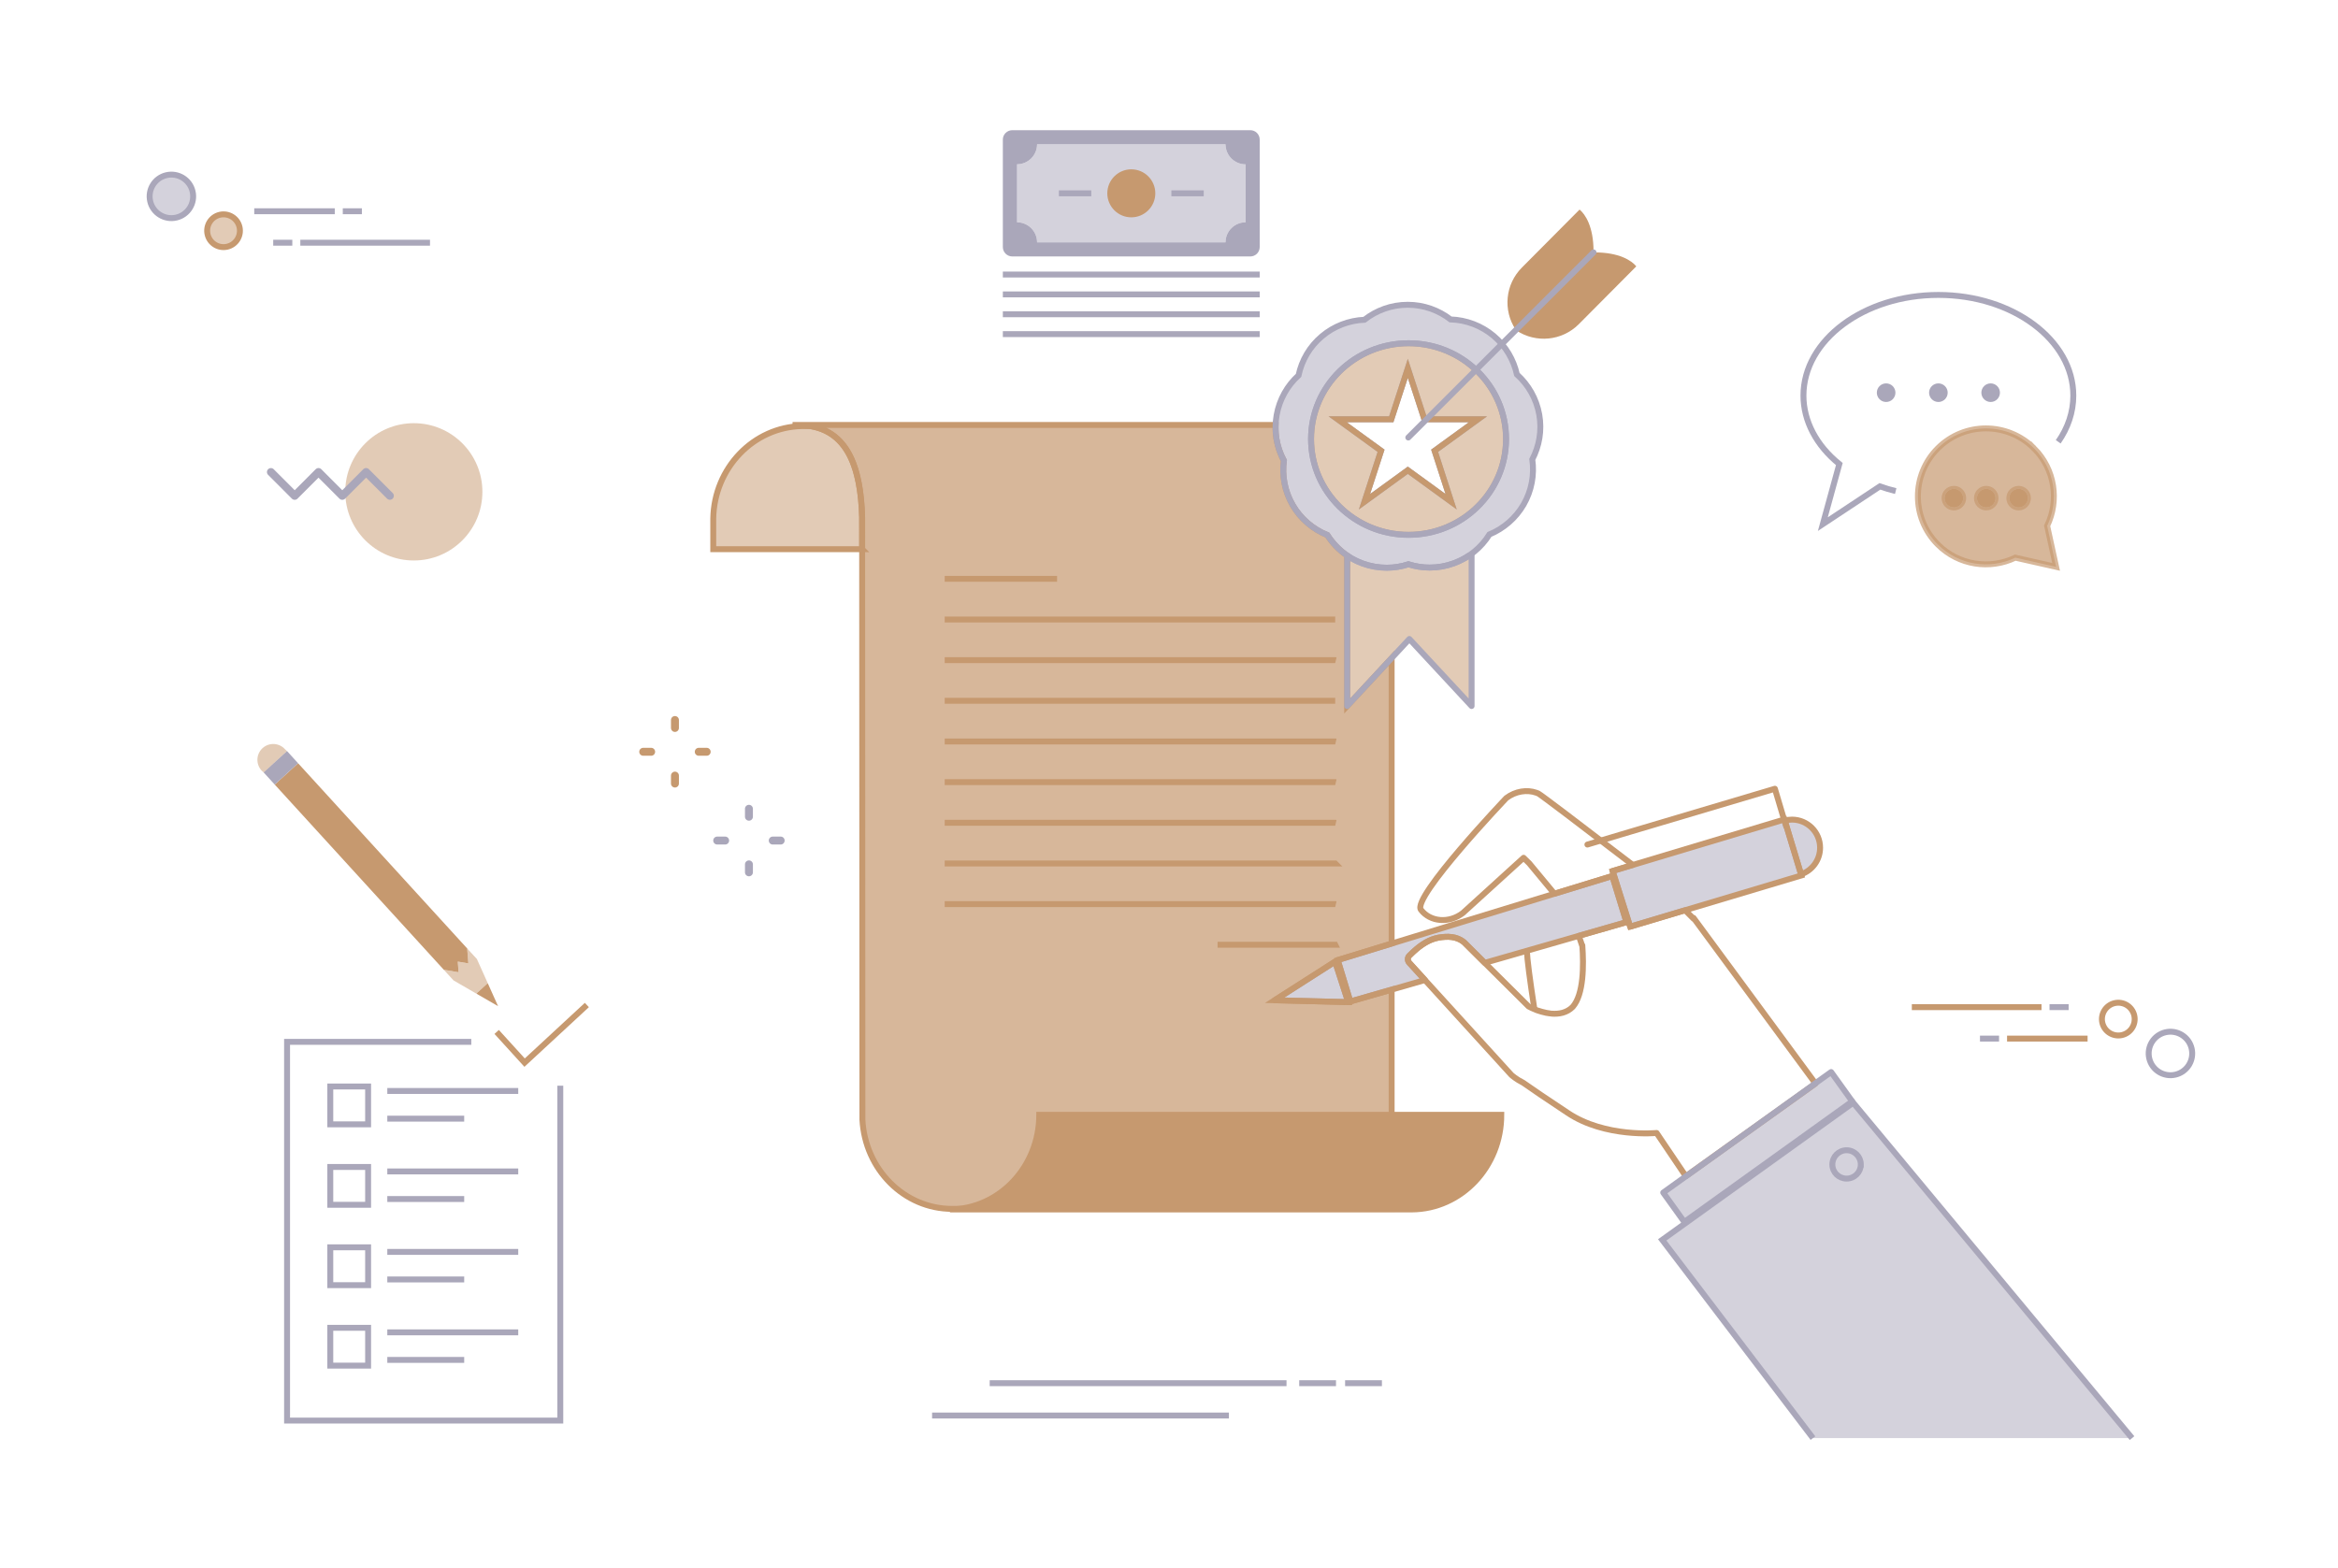 <svg xmlns="http://www.w3.org/2000/svg" width="790" height="530" viewBox="0 0 790 530">
    <g fill="none" fill-rule="evenodd">
        <g>
            <g>
                <g stroke-width="2">
                    <path stroke="#AAA7BA" d="M80.228 19.728c.934 3.956 4.897 6.397 8.85 5.463 3.956-.928 6.39-4.894 5.463-8.844-.932-3.953-4.894-6.4-8.85-5.466-3.954.931-6.4 4.894-5.463 8.847z" transform="translate(50 44) translate(596 294)"/>
                    <path stroke="#C6996F" d="M64.378 7.697c.703 2.975 3.688 4.812 6.66 4.115 2.978-.7 4.815-3.68 4.112-6.662-.706-2.975-3.678-4.822-6.656-4.116-2.975.71-4.816 3.688-4.116 6.663zM0 2.378h43.822H0z" transform="translate(50 44) translate(596 294)"/>
                    <path stroke="#AAA7BA" d="M46.525 2.378h6.46-6.46z" transform="translate(50 44) translate(596 294)"/>
                    <path stroke="#C6996F" d="M59.384 13.01H32.175h27.21z" transform="translate(50 44) translate(596 294)"/>
                    <path stroke="#AAA7BA" d="M29.472 13.01h-6.45 6.45z" transform="translate(50 44) translate(596 294)"/>
                </g>
                <g fill="#AAA7BA" fill-rule="nonzero">
                    <path d="M12.064 5.369c-.356 0-.697-.142-.948-.393-.252-.252-.393-.594-.393-.95V1.342c0-.741.6-1.342 1.34-1.342.74 0 1.341.6 1.341 1.342v2.684c0 .356-.14.698-.392.95-.252.251-.593.393-.948.393zM12.064 24.159c-.356 0-.697-.142-.948-.393-.252-.252-.393-.593-.393-.95v-2.684c0-.741.6-1.342 1.34-1.342.74 0 1.341.6 1.341 1.342v2.684c0 .357-.14.698-.392.95-.252.251-.593.393-.948.393zM4.021 13.421h-2.68C.6 13.421 0 12.821 0 12.08c0-.74.6-1.342 1.34-1.342h2.681c.74 0 1.34.601 1.34 1.342 0 .742-.6 1.342-1.34 1.342zM22.787 13.421h-2.681c-.74 0-1.34-.6-1.34-1.342 0-.74.6-1.342 1.34-1.342h2.68c.741 0 1.341.601 1.341 1.342 0 .742-.6 1.342-1.34 1.342z" transform="translate(50 44) translate(191 228)"/>
                </g>
                <g fill-rule="nonzero" transform="translate(50 44) matrix(-1 0 0 1 113 99)">
                    <ellipse cx="23.17" cy="23.223" fill="#C6996F" opacity=".5" rx="23.17" ry="23.2"/>
                    <path fill="#AAA7BA" d="M63.424 25.922c-.355 0-.696-.14-.948-.393l-7.094-7.104-7.095 7.104c-.251.252-.592.393-.948.393-.355 0-.696-.141-.947-.393l-7.095-7.104-7.095 7.104c-.525.515-1.366.51-1.886-.01-.52-.52-.524-1.362-.01-1.888l8.043-8.053c.252-.251.593-.393.948-.393s.696.142.948.393l7.094 7.104 7.095-7.104c.251-.251.592-.393.948-.393.355 0 .696.142.947.393l7.095 7.104 7.095-7.104c.525-.515 1.366-.51 1.886.01.52.52.524 1.363.01 1.888l-8.043 8.053c-.251.252-.592.394-.948.393z"/>
                </g>
                <g stroke-width="2">
                    <path fill="#AAA7BA" fill-opacity=".5" stroke="#AAA7BA" d="M15.066 5.675c-.929-3.956-4.894-6.397-8.85-5.462-3.95.93-6.391 4.893-5.46 8.843.931 3.953 4.894 6.403 8.847 5.466 3.956-.931 6.403-4.894 5.463-8.847z" transform="translate(50 44) translate(0 15)"/>
                    <path fill="#C6996F" fill-opacity=".5" stroke="#C6996F" d="M30.922 17.706c-.706-2.975-3.688-4.812-6.663-4.115-2.975.703-4.815 3.68-4.112 6.662.706 2.975 3.681 4.822 6.656 4.116 2.975-.706 4.819-3.685 4.119-6.663z" transform="translate(50 44) translate(0 15)"/>
                    <path stroke="#AAA7BA" d="M95.297 23.028H51.475h43.822zM48.772 23.028h-6.456 6.456zM35.91 12.394h27.209-27.21zM65.825 12.394h6.453-6.453z" transform="translate(50 44) translate(0 15)"/>
                </g>
                <g fill="#C6996F" fill-rule="nonzero">
                    <path d="M12.064 5.369c-.356 0-.697-.142-.948-.393-.252-.252-.393-.594-.393-.95V1.342c0-.741.6-1.342 1.34-1.342.74 0 1.341.6 1.341 1.342v2.684c0 .356-.14.698-.392.95-.252.251-.593.393-.948.393zM12.064 24.159c-.356 0-.697-.142-.948-.393-.252-.252-.393-.593-.393-.95v-2.684c0-.741.6-1.342 1.34-1.342.74 0 1.341.6 1.341 1.342v2.684c0 .357-.14.698-.392.95-.252.251-.593.393-.948.393zM4.021 13.421h-2.68C.6 13.421 0 12.821 0 12.08c0-.74.6-1.342 1.34-1.342h2.681c.74 0 1.34.601 1.34 1.342 0 .742-.6 1.342-1.34 1.342zM22.787 13.421h-2.681c-.74 0-1.34-.6-1.34-1.342 0-.74.6-1.342 1.34-1.342h2.68c.741 0 1.341.601 1.341 1.342 0 .742-.6 1.342-1.34 1.342z" transform="translate(50 44) translate(166 198)"/>
                </g>
                <g stroke-width="2">
                    <path stroke="#AAA7BA" d="M92.322 27.931L92.322 141.106 0 141.106 0 13.113 62.244 13.113" transform="translate(50 44) translate(47 295)"/>
                    <path stroke="#AAA7BA" d="M14.603 40.987L27.384 40.987 27.384 28.197 14.603 28.197zM33.869 29.71h44.24-44.24zM33.869 39.069h25.984H33.87zM14.603 68.181L27.384 68.181 27.384 55.397 14.603 55.397zM33.869 56.903h44.24-44.24zM33.869 66.228h25.984H33.87zM14.603 95.344L27.384 95.344 27.384 82.55 14.603 82.55zM33.869 84.1h44.24-44.24zM33.869 93.412h25.984H33.87zM14.603 122.534L27.384 122.534 27.384 109.753 14.603 109.753zM33.869 111.29h44.24-44.24zM33.869 120.603h25.984H33.87z" transform="translate(50 44) translate(47 295)"/>
                    <path stroke="#C6996F" d="M70.825 9.759L80.259 20.134 101.297 0.659" transform="translate(50 44) translate(47 295)"/>
                </g>
                <g stroke="#C6996F" stroke-width="2">
                    <path fill="#C6996F" fill-opacity=".5" d="M50.317 42.61H.007V32.192C.324 15.17 13.58 1.297 30.043 1h2.761C46 3.182 49.897 16.188 50.313 31.916l.004 10.693h0z" transform="translate(50 44) translate(191 99)"/>
                    <path fill="#C6996F" fill-opacity=".7" d="M190.016.616c-.153 4.2.81 8.33 2.802 12.043-.666 5.016.237 10.288 2.959 15.004 2.69 4.662 6.872 8.206 11.731 10.165 1.719 2.706 3.976 5.08 6.695 6.934h0v50.847l15.025-16.196v96.485l-18.217 5.58 4.256 13.988 13.961-4.012v74.105H80.725c-16.212 0-29.422-13.343-30.322-30.147h0v-1.828l-.09-201.668C49.855 14.659 45.209.678 28.686.678h0L26.803.625l23.6-.01zM210.122 182l-20.413 13.05 24.844.628L210.122 182z" transform="translate(50 44) translate(191 99)"/>
                    <path d="M116.178 52.625H78.21h37.97zm93.978 13.74H78.21h131.947zm0 13.744H78.21h131.947zm0 13.741H78.21h131.947zm0 13.744H78.21h131.947zm0 13.74H78.21h131.947zm0 13.744H78.21h131.947zm0 13.74H78.21h131.947zm0 13.741H78.21h131.947zm0 13.744H170.41h39.747z" transform="translate(50 44) translate(191 99)"/>
                    <path fill="#C6996F" d="M266.281 233.766H110.166c-.025 17.568-13.516 31.865-30.213 31.98h156.175c16.669-.146 30.153-14.412 30.153-31.98z" transform="translate(50 44) translate(191 99)"/>
                </g>
                <g stroke-width="2">
                    <path stroke="#C6996F" stroke-linecap="round" stroke-linejoin="round" d="M33.978 2.716C37.084.368 40.984-.206 44.166.934h0l.653.263c.793.384 15.6 11.631 24.944 18.828 3.208 2.436 5.78 4.398 6.957 5.298l-6.83 2.05 5.94 18.802 18.558-5.552c.923.916 1.901 1.895 2.933 2.936h0l-.096-.359 41.24 56.01-43.827 31.327-9.879-14.63s-17.375 1.706-30.065-6.816h0l-9.235-6.172-5.762-3.972c-2.422-1.213-3.9-2.538-4.047-2.69L13.593 72.023 2.333 59.653 1.147 58.35c-.603-.684-.603-1.706.044-2.35 1.58-1.59 3.022-2.84 4.387-3.75 2.997-2.044 5.64-2.647 8.828-2.647 3.294.072 5.072 1.666 5.375 1.928h0l6.72 6.695 3.199 3.187L41.516 73.15c.497.269 1.478.76 2.728 1.256.075 0 .153.038.234.075.903.303 1.928.61 3.019.832.416.078.837.153 1.253.193.078.035.188.035.269.035.072.037.187.037.262.037 2.503.188 5.113-.266 7.122-2.269 3.747-4.25 3.747-14.053 3.253-20.828l.026.374-.118-.38c-.355-1.117-.718-2.181-1.09-3.195l16.094-4.623-4.779-15.594-19.547 5.986-8.498-10.252-1.931-1.894L19.287 41.57C14.67 45.134 8.3 44.64 5.123 40.472 1.978 36.347 33.978 2.716 33.978 2.716z" transform="translate(50 44) translate(425 223)"/>
                    <path stroke="#C6996F" d="M40.918 54.312c.117 2.876.966 9.47 2.548 19.782" transform="translate(50 44) translate(425 223)"/>
                    <path fill="#AAA7BA" fill-opacity=".5" stroke="#AAA7BA" stroke-linecap="round" stroke-linejoin="round" d="M135.4 101.294L86.994 136.056 94.116 145.978 150.856 105.231 143.731 95.313 138.391 99.131z" transform="translate(50 44) translate(425 223)"/>
                    <path fill="#AAA7BA" fill-opacity=".5" stroke="#AAA7BA" d="M245.409 219.031L151.191 105.688 86.659 152.037 137.594 219.031" transform="translate(50 44) translate(425 223)"/>
                    <path stroke="#AAA7BA" d="M153.76 126.553c0-2.653-2.147-4.812-4.804-4.812-2.647 0-4.81 2.159-4.81 4.812 0 2.65 2.163 4.772 4.81 4.772 2.657 0 4.803-2.122 4.803-4.772h0z" transform="translate(50 44) translate(425 223)"/>
                </g>
                <g stroke="#C6996F" stroke-width="2">
                    <path fill="#AAA7BA" fill-opacity=".5" stroke-linecap="round" stroke-linejoin="round" d="M71.69 59.414l-6.909-6.883c-.303-.262-2.081-1.856-5.375-1.928-3.187 0-5.831.603-8.828 2.647-1.366.91-2.806 2.16-4.387 3.75-.647.644-.647 1.666-.044 2.35l5.342 5.869-25.222 7.247-4.256-13.987 92.778-28.416 4.78 15.594L71.69 59.414zM25.553 72.678L.709 72.051 21.122 59z" transform="translate(50 44) translate(380 222)"/>
                    <path stroke-linecap="round" stroke-linejoin="round" d="M173.478 13.184L169.728 0.572 117.763 16.025 106.375 19.431" transform="translate(50 44) translate(380 222)"/>
                    <path fill="#AAA7BA" fill-opacity=".5" d="M173.06 11.316c.78-.206 1.597-.316 2.44-.316 5.247 0 9.5 4.254 9.5 9.5 0 4.176-2.693 7.722-6.437 8.997l-5.502-18.18z" transform="translate(50 44) translate(380 222)"/>
                    <path fill="#AAA7BA" fill-opacity=".5" d="M114.891 28.372L120.829 47.175 178.677 29.872 172.949 10.947z" transform="translate(50 44) translate(380 222)"/>
                </g>
                <g fill-rule="nonzero">
                    <path fill="#C6996F" fill-opacity=".5" d="M49.438 90.931L47.034 86.841 47.109 86.791 51.675 88.591 52.166 85.013 55.528 86.347 56.181 81.478 56.253 81.428 58.663 85.509 60.572 94.334 60.303 94.397 56.375 96.7 56.131 96.978 49.438 90.931" transform="translate(50 44) rotate(-12 1010.694 -66.83)"/>
                    <path fill="#C6996F" d="M62.353 102.584L56.131 96.978 56.375 96.7 60.303 94.397 60.572 94.334 62.353 102.584M47.034 86.841L4.097 13.625 4.266 13.534 13.159 8.316 13.322 8.222 56.253 81.428 56.181 81.478 55.528 86.347 52.166 85.013 51.675 88.591 47.109 86.791 47.034 86.841" transform="translate(50 44) rotate(-12 1010.694 -66.83)"/>
                    <path fill="#AAA7BA" d="M1.284 8.828L10.516 3.409 13.322 8.222 13.159 8.316 4.266 13.534 4.097 13.625z" transform="translate(50 44) rotate(-12 1010.694 -66.83)"/>
                    <path fill="#C6996F" fill-opacity=".5" d="M.733 8.057C-.757 5.507.096 2.219 2.646.732 5.183-.756 8.468.094 9.96 2.644l.53.765L1.31 8.843l-.577-.786z" transform="translate(50 44) rotate(-12 1010.694 -66.83)"/>
                </g>
                <g>
                    <path stroke="#AAA7BA" stroke-width="2" d="M31.55 66.972c-1.819-.447-3.6-.972-5.34-1.6L6.927 78.138 12.5 57.83C4.763 51.587.378 43.306.378 34.694.378 15.94 20.831.678 45.978.678c25.134 0 45.588 15.263 45.588 34.016 0 5.628-1.838 10.937-5.103 15.618" transform="translate(50 44) translate(559 55)"/>
                    <path fill="#AAA7BA" fill-rule="nonzero" d="M60.494 33.712c0-1.734 1.41-3.143 3.144-3.143 1.73 0 3.134 1.41 3.134 3.143 0 1.738-1.403 3.141-3.135 3.141-1.734 0-3.143-1.403-3.143-3.14M42.828 33.712c0-1.734 1.406-3.143 3.15-3.143 1.728 0 3.138 1.41 3.138 3.143 0 1.738-1.41 3.141-3.138 3.141-1.744 0-3.15-1.403-3.15-3.14M25.172 33.712c0-1.734 1.403-3.143 3.144-3.143 1.734 0 3.143 1.41 3.143 3.143 0 1.738-1.409 3.141-3.143 3.141-1.741 0-3.144-1.403-3.144-3.14" transform="translate(50 44) translate(559 55)"/>
                    <path fill="#C6996F" stroke="#C6996F" stroke-width="2" d="M78.284 52.51c7.088 7.1 8.557 17.656 4.438 26.209L85.75 92.58 71.963 89.47c-8.56 4.1-19.1 2.628-26.185-4.453-8.972-8.979-8.972-23.525 0-32.507 8.978-8.965 23.528-8.965 32.506 0zm-5.2 13.7c-1.74 0-3.143 1.409-3.143 3.146 0 1.732 1.403 3.144 3.143 3.144 1.741 0 3.15-1.412 3.15-3.144 0-1.737-1.409-3.147-3.15-3.147zm-10.937 0c-1.734 0-3.15 1.409-3.15 3.146 0 1.732 1.416 3.144 3.15 3.144 1.74 0 3.137-1.412 3.137-3.144 0-1.737-1.397-3.147-3.137-3.147zm-10.931 0c-1.747 0-3.15 1.409-3.15 3.146 0 1.732 1.403 3.144 3.15 3.144 1.728 0 3.137-1.412 3.137-3.144 0-1.737-1.41-3.147-3.137-3.147z" opacity=".7" transform="translate(50 44) translate(559 55)"/>
                    <path fill="#C6996F" fill-rule="nonzero" d="M69.94 69.356c0-1.737 1.404-3.147 3.144-3.147 1.741 0 3.15 1.41 3.15 3.147 0 1.732-1.409 3.144-3.15 3.144-1.74 0-3.143-1.412-3.143-3.144M58.997 69.356c0-1.737 1.416-3.147 3.15-3.147 1.74 0 3.137 1.41 3.137 3.147 0 1.732-1.397 3.144-3.137 3.144-1.734 0-3.15-1.412-3.15-3.144M48.066 69.356c0-1.737 1.403-3.147 3.15-3.147 1.728 0 3.137 1.41 3.137 3.147 0 1.732-1.41 3.144-3.137 3.144-1.747 0-3.15-1.412-3.15-3.144" transform="translate(50 44) translate(559 55)"/>
                </g>
                <g stroke="#AAA7BA" stroke-width="2">
                    <path d="M.947 11.397L101.25 11.397M20.409.472L120.709.472M124.997.472L137.431.472M140.503.472L152.947.472" transform="translate(50 44) translate(264 423)"/>
                </g>
                <g>
                    <path fill="#C6996F" fill-opacity=".5" stroke="#AAA7BA" stroke-linecap="round" stroke-linejoin="round" stroke-width="2" d="M66.244 117.7v50.91l-21.025-22.654-21.016 22.653v-50.848c1.586 1.082 3.33 1.986 5.218 2.673 2.63.947 5.36 1.435 8.15 1.435 2.53 0 5.015-.41 7.34-1.172 2.29.728 4.707 1.119 7.178 1.119 2.785 0 5.52-.485 8.144-1.447 1.874-.682 3.627-1.58 5.234-2.669h.777z" transform="translate(50 44) translate(381 26)"/>
                    <path fill="#AAA7BA" fill-opacity=".5" stroke="#AAA7BA" stroke-width="2" d="M44.661 33c5.46 0 10.47 1.866 14.478 4.953 5.31.169 10.425 2.113 14.51 5.528 4.162 3.5 6.806 8.135 7.91 13.069 3.85 3.463 6.59 8.166 7.555 13.603.947 5.363-.018 10.616-2.356 15.11.75 5.253-.244 10.575-2.934 15.256-2.669 4.597-6.769 8.115-11.544 10.1-2.812 4.493-6.987 7.91-12.047 9.75-2.625.962-5.36 1.447-8.144 1.447-2.471 0-4.887-.391-7.178-1.12-2.325.763-4.81 1.173-7.34 1.173-2.79 0-5.52-.488-8.15-1.435-5.12-1.865-9.19-5.322-11.913-9.606-4.86-1.96-9.04-5.503-11.731-10.166-2.722-4.715-3.625-9.987-2.96-15.003C.309 80.98-.57 75.634.365 70.325c.944-5.36 3.638-10.028 7.41-13.463 1.062-5.025 3.728-9.73 7.953-13.259 4.028-3.384 9.069-5.31 14.306-5.537C34.073 34.903 39.152 33 44.661 33zm.284 13C26.765 46 12 60.496 12 78.37c0 17.895 14.765 32.384 32.945 32.384 18.201 0 32.945-14.489 32.945-32.384C77.89 60.496 63.146 46 44.945 46z" transform="translate(50 44) translate(381 26)"/>
                    <path fill="#C6996F" fill-opacity=".5" stroke="#AAA7BA" stroke-width="2" d="M44.945 46C63.146 46 77.89 60.496 77.89 78.37c0 17.895-14.744 32.384-32.945 32.384C26.765 110.754 12 96.265 12 78.37 12 60.496 26.765 46 44.945 46zm-.25 8.5l-5.594 17.21H21l14.658 10.632-5.598 17.221 14.635-10.635 14.631 10.635-5.571-17.221L68.39 71.71H50.296L44.695 54.5z" transform="translate(50 44) translate(381 26)"/>
                    <path stroke="#C6996F" stroke-width="2" d="M44.695 54.5L50.296 71.71 68.39 71.71 53.755 82.342 59.326 99.563 44.695 88.928 30.06 99.563 35.658 82.342 21 71.71 39.101 71.71z" transform="translate(50 44) translate(381 26)"/>
                    <path fill="#C6996F" d="M102.731.825L83.27 20.4c-5.707 5.706-6.435 14.478-2.169 20.953l26.344-26.46c0-8.296-2.778-12.468-4.713-14.068zM121.897 20.016l-19.46 19.578c-5.706 5.681-14.48 6.406-20.953 2.162l26.338-26.453c8.3 0 12.475 2.75 14.075 4.713z" transform="translate(50 44) translate(381 26)"/>
                    <path stroke="#AAA7BA" stroke-linecap="round" stroke-linejoin="round" stroke-width="2" d="M44.86 77.862l62.584-62.559-62.585 62.56z" transform="translate(50 44) translate(381 26)"/>
                </g>
                <g>
                    <path fill="#AAA7BA" fill-rule="nonzero" d="M87.647 3.166v36.343c0 1.744-1.422 3.163-3.166 3.163H4.047c-1.747 0-3.19-1.419-3.19-3.163V3.166C.856 1.419 2.3 0 4.046 0H84.48c1.744 0 3.166 1.419 3.166 3.166zM76.1 4.772H12.422c0 3.712-3.028 6.744-6.76 6.744V31.13c3.732 0 6.76 3.028 6.76 6.769H76.1c0-3.74 3.034-6.769 6.772-6.769v-19.59c-3.738 0-6.772-3.029-6.772-6.77z" transform="translate(50 44) translate(288)"/>
                    <path fill="#AAA7BA" fill-opacity=".5" fill-rule="nonzero" d="M76.1 4.772c0 3.74 3.034 6.769 6.772 6.769v19.59c-3.738 0-6.772 3.028-6.772 6.769H12.422c0-3.74-3.028-6.769-6.76-6.769V11.516c3.732 0 6.76-3.032 6.76-6.744H76.1z" transform="translate(50 44) translate(288)"/>
                    <path fill="#C6996F" stroke="#C6996F" d="M51.875 21.337c0-4.206-3.41-7.612-7.612-7.612-4.2 0-7.61 3.406-7.61 7.612 0 4.2 3.41 7.613 7.61 7.613 4.203 0 7.612-3.412 7.612-7.613z" transform="translate(50 44) translate(288)"/>
                    <path stroke="#AAA7BA" stroke-width="2" d="M19.794 21.337h10.94-10.94zM57.797 21.337h10.94-10.94zM.856 48.781h86.79H.857zM.856 55.497h86.79H.857zM.856 62.21h86.79H.857zM.856 68.919h86.79H.857z" transform="translate(50 44) translate(288)"/>
                </g>
            </g>
        </g>
    </g>
</svg>
